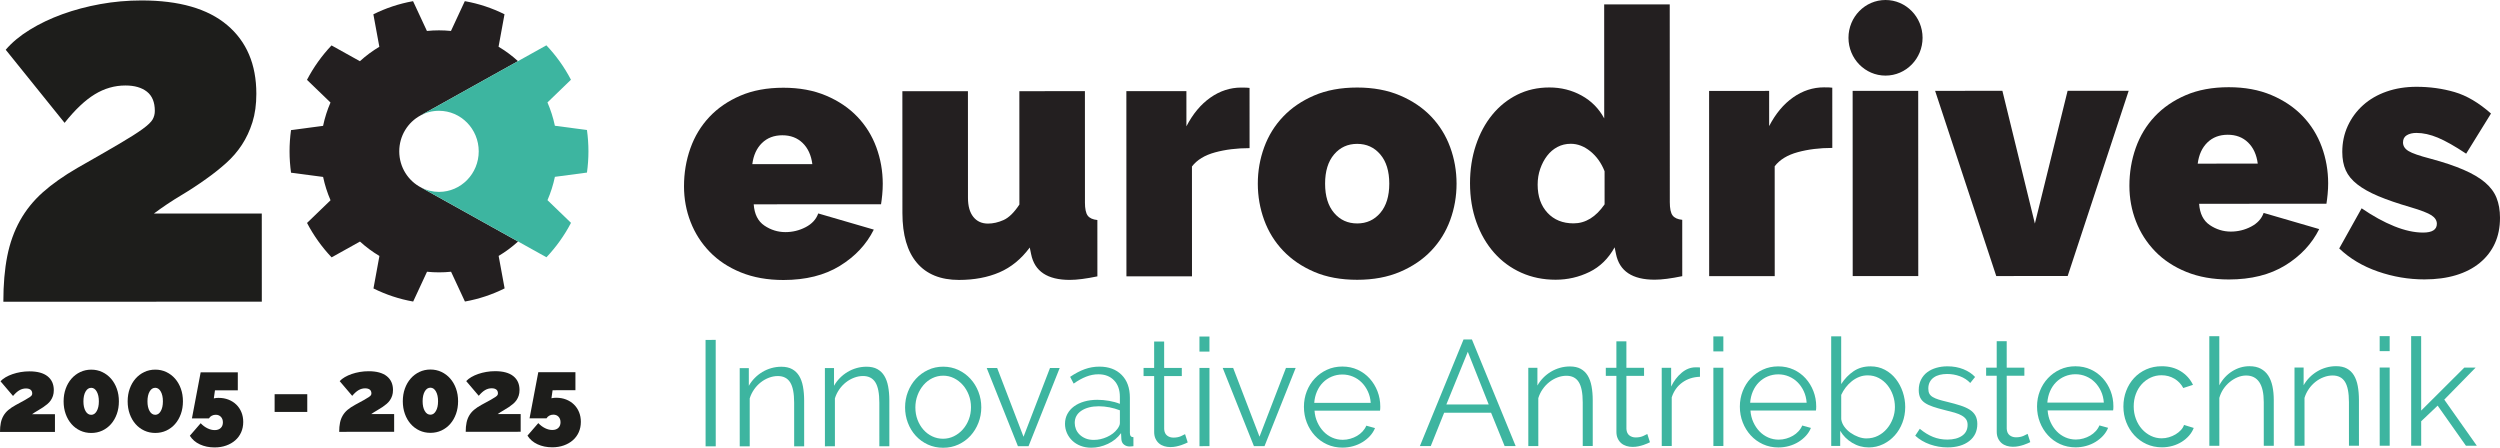 <?xml version="1.0" encoding="UTF-8"?>
<svg xmlns="http://www.w3.org/2000/svg" id="Ebene_1" data-name="Ebene 1" viewBox="0 0 520.235 93.176">
  <defs>
    <style>
      .cls-1 {
        fill: #3db5a0;
      }

      .cls-2 {
        fill: #231f20;
      }

      .cls-3 {
        fill: #1d1d1b;
      }
    </style>
  </defs>
  <g>
    <g>
      <path id="path14" class="cls-2" d="M107.806,50.252l-1.075-.598-2.668-1.483-1.899-1.056h0s-14.506-8.075-14.503-8.077c-2.712-1.384-4.578-4.236-4.58-7.541-.001-3.238,1.786-6.048,4.409-7.464l20.302-11.31c-1.241-1.133-2.597-2.138-4.046-2.998l1.238-6.758c-2.574-1.284-5.348-2.21-8.26-2.727l-2.881,6.201c-.823-.085-1.658-.128-2.502-.128-.844 0-1.679.044-2.502.129l-2.886-6.199c-2.912.519-5.686,1.447-8.259,2.733l1.243,6.757c-1.448.862-2.803,1.867-4.043,3.001l-5.906-3.285c-2.012,2.125-3.737,4.533-5.109,7.165l4.894,4.718c-.668,1.544-1.19,3.168-1.544,4.856l-6.671.886c-.198,1.448-.307,2.926-.306,4.431.001,1.504.111,2.982.31,4.43l6.672.88c.356,1.688.879,3.311,1.548,4.855l-4.891,4.722c1.374,2.63,3.1,5.037,5.114,7.161l5.904-3.289c1.242,1.133,2.597,2.138,4.046,2.998l-1.238,6.758c2.574,1.284,5.348,2.21,8.261,2.728l2.881-6.202c.823.085,1.657.128,2.502.128s1.679-.044,2.502-.129l2.886,6.199c2.912-.52,5.686-1.448,8.258-2.734l-1.243-6.757c1.448-.862,2.803-1.867,4.043-3.001"></path>
      <path id="path16" class="cls-1" d="M87.49,24.034c1.152-.622,2.463-.978,3.857-.979,4.567-.002,8.271,3.775,8.273,8.436.002,4.661-3.7,8.44-8.267,8.441-1.328 0-2.58-.326-3.693-.895-.003.002,26.052,14.499,26.052,14.499,2.012-2.125,3.737-4.533,5.109-7.165l-4.894-4.718c.668-1.544,1.19-3.168,1.545-4.856l6.671-.886c.198-1.448.308-2.926.307-4.43-.001-1.505-.111-2.982-.31-4.43l-6.672-.881c-.356-1.688-.879-3.311-1.548-4.855l4.891-4.722c-1.374-2.631-3.1-5.037-5.114-7.161l-26.206,14.599"></path>
    </g>
    <path class="cls-3" d="M.698,62.792c-.001-3.596.269-6.761.813-9.495.543-2.733,1.427-5.197,2.651-7.392,1.224-2.194,2.805-4.155,4.744-5.882,1.938-1.727,4.336-3.417,7.193-5.074,3.673-2.087,6.582-3.76,8.724-5.02,2.143-1.258,3.758-2.284,4.847-3.077,1.087-.791,1.785-1.457,2.091-1.997.306-.539.459-1.133.458-1.78-.001-1.797-.546-3.129-1.634-3.992-1.089-.862-2.587-1.294-4.491-1.293-2.245.001-4.372.613-6.378,1.837-2.007,1.225-4.099,3.203-6.274,5.937L1.189,10.354c1.291-1.511,2.959-2.896,5-4.156,2.041-1.258,4.302-2.338,6.786-3.239,2.482-.899,5.118-1.602,7.908-2.107C23.671.348,26.529.094,29.455.093c7.823-.003,13.761,1.705,17.811,5.119,4.048,3.416,6.075,8.181,6.078,14.294.001,2.23-.271,4.208-.815,5.935-.544,1.727-1.274,3.291-2.192,4.695-.918,1.403-2.024,2.681-3.316,3.831-1.293,1.152-2.652,2.231-4.081,3.239-1.701,1.224-3.486,2.394-5.357,3.509-1.872,1.117-3.724,2.358-5.56,3.724l22.453-.008.007,18.343-53.784.02Z"></path>
    <g>
      <path class="cls-3" d="M0,89.889c-0-.724.057-1.36.173-1.91.115-.55.304-1.046.564-1.487.26-.441.596-.836,1.009-1.183.412-.348.922-.688,1.529-1.021.782-.42,1.4-.757,1.855-1.01.456-.253.799-.459,1.031-.619.231-.159.38-.293.445-.402.065-.109.098-.228.098-.358-0-.362-.116-.629-.348-.803-.232-.173-.55-.26-.955-.26-.478 0-.93.124-1.357.369-.427.246-.872.645-1.334,1.195l-2.606-3.059c.275-.304.63-.583,1.064-.836.434-.253.915-.471,1.443-.652.528-.181,1.088-.322,1.682-.424.593-.101,1.201-.152,1.823-.152,1.664-.001,2.927.343,3.788,1.03.86.687,1.292,1.645,1.292,2.875 0.0.449-.058.847-.173,1.194-.116.347-.271.662-.466.944-.195.282-.431.54-.706.771-.275.232-.564.449-.868.651-.361.246-.741.482-1.139.706-.398.224-.792.474-1.183.749l4.775-.002.001,3.69L0,89.889Z"></path>
      <path class="cls-3" d="M24.741,83.52c0.0.955-.144,1.834-.433,2.637-.289.804-.691,1.498-1.204,2.084-.514.586-1.121,1.042-1.823,1.368-.702.325-1.465.489-2.29.489s-1.589-.162-2.29-.487c-.702-.326-1.31-.781-1.824-1.367-.514-.586-.916-1.28-1.205-2.084-.29-.803-.435-1.682-.435-2.637-0-.955.144-1.834.433-2.638.289-.803.69-1.498,1.204-2.084.513-.587,1.121-1.046,1.823-1.379.701-.333,1.465-.499,2.29-.5s1.588.166,2.29.498c.702.333,1.31.792,1.824,1.378.513.586.915,1.28,1.205,2.083.289.803.435,1.682.435,2.637ZM20.574,83.522c-0-.839-.149-1.519-.446-2.04-.297-.521-.676-.781-1.14-.781-.492 0-.887.26-1.183.782-.297.521-.445,1.201-.445,2.041 0.0.839.149,1.516.446,2.029.296.514.691.77,1.183.77.463-0.0.842-.257,1.139-.771.297-.513.445-1.19.445-2.029Z"></path>
      <path class="cls-3" d="M38.068,83.515c0.0.955-.144,1.834-.433,2.637-.289.804-.691,1.498-1.204,2.084-.514.586-1.121,1.042-1.823,1.368-.702.325-1.465.489-2.29.489-.825 0-1.589-.162-2.29-.487-.702-.326-1.31-.781-1.824-1.367-.514-.586-.916-1.28-1.205-2.084-.29-.803-.435-1.682-.435-2.637-0-.955.144-1.834.433-2.638.289-.803.69-1.498,1.204-2.084.513-.587,1.121-1.046,1.823-1.379.701-.333,1.465-.499,2.29-.5.825-0,1.588.166,2.29.498.702.333,1.31.792,1.824,1.378.513.586.915,1.28,1.205,2.083.289.803.435,1.682.435,2.637ZM33.901,83.517c-0-.839-.149-1.519-.446-2.04-.297-.521-.676-.781-1.14-.781-.492 0-.887.26-1.183.782-.297.521-.445,1.201-.445,2.041 0.0.839.149,1.516.446,2.029.296.514.691.77,1.183.77.463-0.0.842-.257,1.139-.771.297-.513.445-1.19.445-2.029Z"></path>
      <path class="cls-3" d="M45.492,82.796c.752-0,1.439.123,2.062.368.622.246,1.161.589,1.617,1.031.456.442.811.969,1.065,1.584.253.615.38,1.292.38,2.029 0.0.782-.144,1.498-.433,2.149s-.698,1.208-1.226,1.671-1.157.825-1.888,1.086c-.731.261-1.538.391-2.42.391-1.129 0-2.145-.209-3.049-.628-.905-.419-1.603-1.019-2.095-1.801l2.256-2.605c.42.448.887.799,1.401,1.052.513.253,1.016.38,1.508.379.536-0.0.955-.145,1.259-.435.303-.29.456-.68.455-1.172-0-.478-.138-.861-.413-1.15-.275-.289-.637-.434-1.085-.434-.303 0-.582.069-.835.207-.253.137-.445.322-.575.554l-3.538.001,1.819-9.595,7.728-.003.001,3.755-4.754.002-.238,1.672c.057-.015.137-.029.239-.044.072-.015.173-.029.304-.044.13-.015.282-.022.456-.022Z"></path>
      <path class="cls-3" d="M57.148,85.722l-.001-3.69,6.794-.002.001,3.69-6.794.002Z"></path>
      <path class="cls-3" d="M70.584,89.863c-0-.724.057-1.36.173-1.91.115-.55.304-1.046.564-1.487.26-.441.596-.836,1.009-1.183.412-.348.922-.688,1.529-1.021.782-.42,1.4-.757,1.855-1.01.456-.253.799-.459,1.031-.619.231-.159.38-.293.445-.402.065-.109.098-.228.098-.358-0-.362-.116-.629-.348-.803-.232-.173-.55-.26-.955-.26-.478 0-.93.124-1.357.369-.427.246-.872.645-1.334,1.195l-2.606-3.059c.275-.304.63-.583,1.064-.836.434-.253.915-.471,1.443-.652.528-.181,1.088-.322,1.682-.424.593-.101,1.201-.152,1.823-.152,1.664-.001,2.927.343,3.788,1.03.86.687,1.292,1.645,1.292,2.875 0.0.449-.058.847-.173,1.194-.116.347-.271.662-.466.944s-.431.54-.706.771c-.275.232-.564.449-.868.651-.361.246-.741.482-1.139.706-.398.224-.792.474-1.183.749l4.775-.002.001,3.69-11.438.004Z"></path>
      <path class="cls-3" d="M95.326,83.494c0.0.955-.144,1.834-.433,2.637-.289.804-.691,1.498-1.204,2.084-.514.586-1.121,1.042-1.823,1.368-.702.325-1.465.489-2.29.489s-1.589-.162-2.29-.487c-.702-.326-1.31-.781-1.824-1.367-.514-.586-.916-1.28-1.205-2.084-.29-.803-.435-1.682-.435-2.637-0-.955.144-1.834.433-2.638.289-.803.69-1.498,1.204-2.084.513-.587,1.121-1.046,1.823-1.379.701-.333,1.465-.499,2.29-.5.825-0,1.588.166,2.29.498.702.333,1.31.792,1.824,1.378.513.586.915,1.28,1.205,2.083.289.803.435,1.682.435,2.637ZM91.158,83.496c-0-.839-.149-1.519-.446-2.04s-.676-.781-1.14-.781c-.492 0-.887.26-1.183.782-.297.521-.445,1.201-.445,2.041 0.0.839.149,1.516.446,2.029.296.514.691.77,1.183.77.463-0.0.842-.257,1.139-.771.297-.513.445-1.19.445-2.029Z"></path>
      <path class="cls-3" d="M96.913,89.853c-0-.724.057-1.36.173-1.91.115-.55.304-1.046.564-1.487.26-.441.596-.836,1.009-1.183.412-.348.922-.688,1.529-1.021.782-.42,1.4-.757,1.855-1.01.456-.253.799-.459,1.031-.619.231-.159.38-.293.445-.402.065-.109.098-.228.098-.358-0-.362-.116-.629-.348-.803-.232-.173-.55-.26-.955-.26-.478 0-.93.124-1.357.369-.427.246-.872.645-1.334,1.195l-2.606-3.059c.275-.304.63-.583,1.064-.836s.915-.471,1.443-.652c.528-.181,1.088-.322,1.682-.424.593-.101,1.201-.152,1.823-.152,1.664-.001,2.927.343,3.788,1.03.86.687,1.292,1.645,1.292,2.875 0.0.449-.058.847-.173,1.194-.116.347-.271.662-.466.944-.195.282-.431.54-.706.771-.275.232-.564.449-.868.651-.361.246-.741.482-1.139.706-.398.224-.792.474-1.183.749l4.775-.002.001,3.69-11.438.004Z"></path>
      <path class="cls-3" d="M115.75,82.771c.752-0,1.439.123,2.062.368.622.246,1.161.589,1.617,1.031.456.442.811.969,1.065,1.584.253.615.38,1.292.38,2.029 0.0.782-.144,1.498-.433,2.149-.289.651-.698,1.208-1.226,1.671-.528.463-1.157.825-1.888,1.086-.731.261-1.538.391-2.42.391-1.129 0-2.145-.209-3.049-.628-.905-.419-1.603-1.019-2.095-1.801l2.256-2.605c.42.448.887.799,1.401,1.052.513.253,1.016.38,1.508.379.536-0.0.955-.145,1.259-.435.303-.29.456-.68.455-1.172-0-.478-.138-.861-.413-1.15-.275-.289-.637-.434-1.085-.434-.303 0-.582.069-.835.207-.253.137-.445.322-.575.554l-3.538.001,1.819-9.595,7.728-.003.001,3.755-4.754.002-.238,1.672c.057-.015.137-.029.239-.044.072-.015.173-.029.304-.044.13-.015.282-.022.456-.022Z"></path>
    </g>
  </g>
  <g id="g10">
    <g id="g12">
      <path id="path18" class="cls-1" d="M146.83,92.882l-.008-22.151,2.113-.001.008,22.151-2.113.001"></path>
      <path id="path20" class="cls-1" d="M167.342,92.874l-2.081.001-.003-9.092c-.001-1.937-.277-3.343-.829-4.218-.551-.874-1.408-1.312-2.572-1.311-.612 0-1.225.115-1.837.345-.612.229-1.183.551-1.714.968-.53.417-.994.911-1.392,1.485-.398.573-.699,1.192-.903,1.859l.004,9.967-2.081.001-.006-16.278,1.898-.001.001,3.686c.325-.583.729-1.119,1.209-1.609.478-.489,1.014-.911,1.606-1.266.592-.355,1.22-.626,1.883-.813.662-.188,1.351-.282,2.066-.283.897-0,1.648.167,2.25.499.601.333,1.087.801,1.455,1.406.368.604.634,1.343.797,2.217.163.876.245,1.844.246,2.906l.003,9.529"></path>
      <path id="path22" class="cls-1" d="M185.069,92.868l-2.082.001-.003-9.092c-.001-1.937-.276-3.343-.828-4.218-.551-.874-1.408-1.312-2.572-1.311-.612 0-1.224.115-1.836.345-.612.229-1.184.551-1.715.968-.53.417-.994.911-1.392,1.485-.398.573-.699,1.192-.902,1.859l.004,9.967-2.081.001-.006-16.278,1.898-.001.001,3.686c.325-.583.729-1.119,1.208-1.609.479-.489,1.014-.911,1.607-1.266.591-.355,1.219-.626,1.882-.813.663-.188,1.352-.282,2.067-.283.897-0,1.648.167,2.25.499.602.333,1.087.801,1.455,1.406.368.604.634,1.343.797,2.217.164.876.246,1.844.246,2.906l.003,9.529"></path>
      <path id="path24" class="cls-1" d="M190.485,84.805c0.0.917.149,1.765.445,2.546.296.781.704,1.467,1.225,2.061.521.593,1.133,1.057,1.838,1.389.705.333,1.455.5,2.25.499.796-0,1.546-.173,2.25-.516.705-.344,1.322-.813,1.852-1.407.531-.594.949-1.286,1.255-2.078.306-.792.458-1.645.458-2.563-0-.895-.153-1.744-.46-2.546-.307-.801-.725-1.499-1.256-2.092-.531-.594-1.143-1.062-1.838-1.406-.694-.343-1.439-.515-2.235-.514-.796 0-1.546.173-2.25.516-.704.344-1.317.819-1.837,1.422-.52.605-.934,1.308-1.239,2.11-.306.802-.459,1.661-.459,2.578l0.0 0ZM196.274,93.176c-1.163 0-2.23-.223-3.2-.671-.97-.447-1.807-1.056-2.511-1.826-.704-.771-1.251-1.666-1.639-2.687-.388-1.02-.582-2.092-.582-3.217-0-1.145.197-2.23.596-3.25.397-1.021.948-1.917,1.652-2.688.704-.77,1.54-1.385,2.51-1.844.969-.458,2.025-.689,3.168-.689,1.143-0,2.199.229,3.169.687.969.458,1.806,1.072,2.511,1.842.704.771,1.256,1.666,1.654,2.687.399,1.02.598,2.104.598,3.249 0,1.124-.198,2.197-.596,3.217-.398,1.021-.948,1.917-1.652,2.688-.704.771-1.541,1.38-2.51,1.828-.969.449-2.025.673-3.168.673"></path>
      <path id="path26" class="cls-1" d="M211.827,92.858l-6.496-16.275,2.174-.001,5.485,14.307,5.506-14.311,2.02-.001-6.485,16.28-2.204.001"></path>
      <path id="path28" class="cls-1" d="M227.624,91.541c.919-0,1.832-.205,2.74-.611.908-.407,1.627-.963,2.158-1.672.142-.187.265-.391.368-.61.102-.217.153-.421.153-.609l-.001-2.656c-.694-.27-1.419-.478-2.174-.623-.756-.145-1.49-.218-2.204-.218-1.491.001-2.7.309-3.628.923-.928.614-1.392,1.464-1.392,2.546 0.0.437.082.864.245,1.281.164.416.414.791.751,1.124.336.334.75.605,1.24.812.49.209,1.071.314,1.745.313ZM227.104,93.165c-.817 0-1.562-.13-2.235-.389-.674-.26-1.251-.619-1.73-1.077-.48-.458-.853-.989-1.119-1.594-.265-.604-.399-1.238-.399-1.905-0-.75.163-1.433.49-2.047.325-.613.785-1.14,1.377-1.578.591-.437,1.301-.776,2.127-1.017.826-.238,1.74-.36,2.74-.36.795-0,1.612.073,2.449.219.837.145,1.582.354,2.235.623l-.001-1.468c-.001-1.437-.405-2.577-1.211-3.42-.807-.844-1.894-1.265-3.261-1.265-.858 0-1.71.168-2.556.501-.848.334-1.709.814-2.587,1.439l-.735-1.406c1.041-.708,2.051-1.24,3.03-1.595.98-.354,2-.532,3.061-.532,1.939-.001,3.48.572,4.624,1.717,1.143,1.145,1.715,2.727,1.716,4.748l.003,7.342c0.0.584.246.875.735.875l.001,1.874c-.163.021-.317.036-.459.047-.143.01-.265.015-.367.015-.408 0-.78-.124-1.118-.374-.337-.251-.526-.625-.567-1.124l-.062-1.282c-.693.959-1.606,1.704-2.739,2.235-1.133.532-2.28.798-3.444.798"></path>
      <path id="path30" class="cls-1" d="M247.157,92.064c-.122.062-.301.146-.536.25-.235.105-.505.209-.81.313-.306.105-.654.198-1.041.281-.389.083-.796.125-1.225.125-.45 0-.878-.061-1.286-.187-.409-.125-.766-.317-1.072-.577-.306-.261-.551-.589-.735-.985-.184-.396-.276-.853-.276-1.374l-.004-11.654-2.204.001-.001-1.687,2.204-.001-.002-5.499,2.082-.001.002,5.499,3.673-.001.001,1.687-3.673.001.004,11.059c.041.604.245,1.046.613,1.328.367.281.806.421,1.316.421.592-0,1.112-.098,1.561-.297.448-.198.735-.339.857-.421l.552,1.717"></path>
      <path id="path32" class="cls-1" d="M249.606,92.845l-.006-16.278,2.082-.001.006,16.278-2.082.001ZM249.599,73.162l-.001-3.125,2.082-.001.001,3.125-2.082.001"></path>
      <path id="path34" class="cls-1" d="M260.934,92.84l-6.496-16.275,2.174-.001,5.485,14.307,5.506-14.311,2.02-.001-6.485,16.28-2.204.001"></path>
      <path id="path36" class="cls-1" d="M285.239,83.834c-.061-.875-.26-1.672-.597-2.389-.337-.72-.767-1.338-1.287-1.859-.52-.521-1.128-.926-1.822-1.218-.694-.29-1.429-.437-2.204-.436-.776 0-1.511.147-2.204.438-.694.292-1.301.699-1.821,1.22-.521.521-.938,1.146-1.254,1.874-.317.73-.505,1.521-.566,2.375l11.756-.004ZM279.364,93.146c-1.163 0-2.234-.223-3.215-.671-.98-.447-1.827-1.062-2.542-1.842-.715-.782-1.271-1.682-1.669-2.703-.399-1.019-.598-2.113-.598-3.28-0-1.145.198-2.223.596-3.234.398-1.011.952-1.895,1.667-2.656.714-.761,1.556-1.365,2.525-1.813.969-.448,2.036-.673,3.199-.673,1.163-0,2.23.224,3.2.671.969.448,1.802,1.056,2.496,1.827.693.771,1.235,1.656,1.623,2.655.388,1.001.583,2.063.583,3.187 0.0.166-.005.333-.015.5-.01.167-.026.28-.046.343l-13.624.005c.062.875.261,1.682.598,2.421.337.739.766,1.38,1.287,1.921.521.541,1.122.964,1.807,1.264.683.302,1.413.454,2.189.453.53-0,1.05-.075,1.561-.221.51-.145.98-.343,1.408-.595.428-.249.811-.557,1.148-.922.336-.364.597-.765.78-1.203l1.807.5c-.245.604-.592,1.151-1.041,1.641-.449.489-.969.916-1.561,1.281-.592.365-1.244.647-1.959.845-.714.198-1.449.297-2.205.297"></path>
      <path id="path38" class="cls-1" d="M305.441,73.204l-4.466,10.967,8.817-.003-4.352-10.964ZM295.468,92.828l9.085-22.186,1.745-.001,9.101,22.179-2.296.001-2.82-6.935-9.766.004-2.784,6.937-2.265.001"></path>
      <path id="path40" class="cls-1" d="M331.441,92.815l-2.082.001-.003-9.092c-.001-1.937-.277-3.343-.828-4.218-.551-.874-1.409-1.312-2.572-1.311-.612 0-1.225.115-1.837.345-.612.229-1.183.551-1.714.968-.53.417-.994.911-1.392,1.485-.398.573-.699,1.192-.902,1.859l.004,9.967-2.081.001-.006-16.278,1.898-.001.001,3.686c.325-.583.729-1.119,1.209-1.609.479-.489,1.014-.911,1.606-1.266.592-.355,1.22-.626,1.883-.813.663-.188,1.352-.282,2.066-.283.897-0,1.648.167,2.25.499.602.333,1.087.801,1.454,1.406.368.604.634,1.343.797,2.217.164.876.246,1.844.246,2.906l.003,9.529"></path>
      <path id="path42" class="cls-1" d="M343.349,92.029c-.122.062-.301.146-.535.25-.235.105-.505.209-.811.313-.306.105-.654.198-1.041.281-.388.083-.796.125-1.225.125-.45 0-.878-.061-1.286-.187-.409-.125-.765-.317-1.072-.577-.306-.261-.551-.589-.735-.985-.183-.396-.276-.853-.276-1.374l-.004-11.654-2.204.001-.001-1.687,2.204-.001-.002-5.499,2.082-.001.002,5.499,3.674-.001.001,1.687-3.674.001.004,11.059c.041.604.246,1.046.613,1.328.368.281.806.421,1.316.421.592-0,1.112-.098,1.561-.297.449-.198.735-.339.857-.421l.551,1.717"></path>
      <path id="path44" class="cls-1" d="M353.754,78.404c-1.409.042-2.633.438-3.674,1.189-1.041.75-1.775,1.781-2.204,3.093l.004,10.124-2.081.001-.006-16.278,1.96-.001.001,3.905c.551-1.145,1.274-2.099,2.173-2.859.897-.761,1.867-1.141,2.908-1.141l.521-0c.163-0.0.295.01.398.031l.001,1.937"></path>
      <path id="path46" class="cls-1" d="M356.546,92.806l-.006-16.278,2.081-.001.006,16.278-2.081.001ZM356.538,73.123l-.001-3.125,2.081-.001.001,3.125-2.081.001"></path>
      <path id="path48" class="cls-1" d="M375.952,83.801c-.061-.875-.26-1.672-.597-2.389-.337-.72-.767-1.338-1.287-1.859-.52-.521-1.129-.926-1.822-1.218-.694-.29-1.429-.437-2.204-.436-.776 0-1.511.147-2.204.438-.694.292-1.302.699-1.821,1.22-.521.521-.939,1.146-1.254,1.874-.317.73-.505,1.521-.566,2.375l11.756-.004ZM370.077,93.113c-1.163 0-2.234-.223-3.215-.671-.98-.447-1.827-1.062-2.542-1.842-.715-.782-1.271-1.682-1.669-2.703-.399-1.019-.598-2.113-.598-3.28-0-1.145.198-2.223.596-3.234.398-1.011.952-1.895,1.667-2.656.714-.761,1.555-1.365,2.525-1.813.969-.448,2.036-.673,3.199-.673,1.163-0,2.23.224,3.2.671.969.448,1.802,1.056,2.496,1.827.693.771,1.235,1.656,1.623,2.655.388,1.001.583,2.063.583,3.187 0.0.166-.005.333-.015.5-.011.167-.026.28-.046.343l-13.624.005c.062.875.261,1.682.598,2.421.337.739.766,1.38,1.287,1.921.521.541,1.122.964,1.806,1.264.683.302,1.414.454,2.19.453.53-0,1.05-.075,1.561-.221.51-.145.979-.343,1.408-.595.428-.249.811-.557,1.147-.922.337-.364.597-.765.781-1.203l1.806.5c-.244.604-.591,1.151-1.04,1.641-.449.489-.969.916-1.561,1.281-.592.365-1.245.647-1.959.845-.715.198-1.449.297-2.205.297"></path>
      <path id="path50" class="cls-1" d="M388.384,91.232c.877-0,1.678-.183,2.404-.547.724-.365,1.347-.854,1.867-1.47.521-.613.928-1.312,1.224-2.094.295-.78.444-1.588.443-2.421-0-.854-.139-1.677-.415-2.468-.276-.792-.664-1.494-1.164-2.11-.5-.613-1.098-1.103-1.791-1.468-.695-.364-1.46-.546-2.297-.545-.633 0-1.224.11-1.776.329-.551.218-1.061.515-1.53.891-.47.375-.893.808-1.27,1.297-.377.49-.688,1.006-.933,1.547l.002,5.062c.081.562.302,1.088.659,1.577.358.49.791.911,1.302,1.265.511.355,1.051.636,1.623.844.571.208,1.122.312,1.653.311l0-0ZM388.875,93.106c-1.245 0-2.399-.321-3.46-.967-1.062-.644-1.889-1.478-2.481-2.498l.001,3.156-1.867.001-.008-22.808,2.081-.001.004,9.936c.714-1.104,1.571-1.996,2.571-2.672 1-.677,2.173-1.017,3.521-1.017,1.102-0,2.102.24,3.001.718.898.479,1.658,1.12,2.281,1.921.623.802,1.103,1.708,1.44,2.718.338,1.01.506,2.046.506,3.108 0,1.146-.193,2.228-.58,3.249-.387,1.021-.923,1.912-1.607,2.672-.683.761-1.489,1.364-2.418,1.812-.929.449-1.924.673-2.984.673"></path>
      <path id="path52" class="cls-1" d="M405.255,93.1c-1.245 0-2.46-.207-3.644-.623-1.183-.417-2.204-1.02-3.062-1.812l.949-1.437c.898.75,1.811,1.311,2.74,1.686.929.374,1.925.562,2.986.562,1.285-0,2.311-.268,3.077-.798.765-.532,1.148-1.286,1.147-2.266-0-.458-.103-.838-.307-1.14-.204-.302-.505-.567-.903-.797-.398-.229-.899-.431-1.5-.609-.603-.177-1.301-.359-2.098-.546-.919-.229-1.715-.457-2.388-.686-.674-.228-1.23-.488-1.669-.781-.44-.292-.766-.65-.981-1.077-.214-.428-.322-.963-.322-1.608-0-.814.158-1.531.475-2.156.315-.625.744-1.141,1.285-1.548.541-.406,1.173-.713,1.898-.922.725-.208,1.495-.313,2.311-.314,1.225-0,2.337.203,3.337.608.999.407,1.806.943,2.419,1.609l-1.009,1.25c-.593-.625-1.313-1.093-2.159-1.405-.847-.312-1.73-.468-2.649-.468-.551 0-1.061.059-1.53.173-.47.115-.883.297-1.24.547-.357.249-.638.567-.841.952-.204.385-.305.84-.305,1.36 0.0.437.071.791.215,1.062.143.271.378.505.704.703.327.197.74.375,1.24.531.5.155,1.107.317,1.822.483,1.02.249,1.918.499,2.694.749.776.249,1.424.54,1.945.873.521.334.914.74,1.179,1.219.265.479.399,1.062.399,1.749.001,1.5-.56,2.688-1.683,3.563-1.122.875-2.633,1.313-4.53,1.314"></path>
      <path id="path54" class="cls-1" d="M422.491,92.001c-.123.062-.302.146-.536.25-.235.105-.506.209-.811.313-.307.105-.654.198-1.041.281-.389.083-.796.125-1.225.125-.449 0-.878-.061-1.286-.187-.409-.125-.765-.317-1.071-.577-.307-.261-.552-.589-.735-.985-.184-.396-.277-.853-.277-1.374l-.004-11.654-2.204.001-.001-1.687,2.204-.001-.002-5.499,2.082-.001.002,5.499,3.673-.001.001,1.687-3.673.001.004,11.059c.041.604.245,1.046.613,1.328.367.281.806.421,1.316.421.592-0,1.112-.098,1.561-.297.448-.198.735-.339.857-.421l.552,1.717"></path>
      <path id="path56" class="cls-1" d="M437.795,83.778c-.061-.875-.26-1.672-.597-2.389-.338-.72-.767-1.338-1.287-1.859-.521-.521-1.129-.926-1.822-1.218-.694-.29-1.429-.437-2.205-.436-.776 0-1.51.147-2.204.438-.693.292-1.301.699-1.821,1.22-.521.521-.939,1.146-1.255,1.874-.316.73-.504,1.521-.565,2.375l11.756-.004ZM431.921,93.09c-1.163 0-2.235-.223-3.215-.671-.98-.447-1.827-1.062-2.542-1.842-.715-.782-1.271-1.682-1.669-2.703-.399-1.019-.598-2.113-.598-3.28-0-1.145.197-2.223.596-3.234.397-1.011.952-1.895,1.667-2.656.714-.761,1.555-1.365,2.525-1.813.969-.448,2.035-.673,3.198-.673,1.164-0,2.23.224,3.2.671.969.448,1.801,1.056,2.495,1.827.694.771,1.236,1.656,1.624,2.655.387,1.001.582,2.063.582,3.187 0.0.166-.005.333-.015.5-.01.167-.026.28-.045.343l-13.624.005c.062.875.26,1.682.598,2.421.337.739.766,1.38,1.286,1.921.521.541,1.123.964,1.807,1.264.683.302,1.414.454,2.189.453.53-0,1.051-.075,1.561-.221.51-.145.98-.343,1.409-.595.428-.249.811-.557,1.147-.922.337-.364.597-.765.78-1.203l1.807.5c-.245.604-.591,1.151-1.04,1.641-.449.489-.97.916-1.561,1.281-.592.365-1.245.647-1.959.845-.714.198-1.449.297-2.204.297"></path>
      <path id="path58" class="cls-1" d="M441.867,84.589c-0-1.145.193-2.229.581-3.25.387-1.019.933-1.911,1.637-2.672.704-.761,1.546-1.359,2.525-1.797.979-.438,2.061-.658,3.245-.658,1.511-.001,2.827.349,3.951,1.046,1.122.698,1.97,1.639,2.542,2.827l-2.021.657c-.449-.833-1.072-1.483-1.868-1.952-.796-.469-1.684-.702-2.664-.702-.817 0-1.577.167-2.281.501-.704.334-1.316.786-1.837,1.359-.52.574-.928,1.255-1.223,2.047-.296.792-.444,1.656-.443,2.594 0.0.917.154,1.781.46,2.593.306.811.724,1.514,1.256,2.108.531.593,1.149,1.062,1.853,1.406.705.343,1.454.515,2.25.514.51-0,1.015-.072,1.515-.22.5-.146.965-.349,1.392-.61.429-.26.796-.557,1.103-.891.306-.333.521-.688.642-1.063l2.021.624c-.225.585-.551,1.121-.98,1.61-.428.489-.933.916-1.515,1.281-.581.365-1.224.647-1.928.845-.705.198-1.434.297-2.189.297-1.163 0-2.235-.223-3.215-.671-.98-.447-1.827-1.062-2.542-1.842-.715-.782-1.271-1.682-1.67-2.703-.399-1.019-.598-2.113-.598-3.28"></path>
      <path id="path60" class="cls-1" d="M473.16,92.763l-2.082.001-.003-9.092c-.001-1.854-.313-3.238-.936-4.155-.623-.917-1.537-1.375-2.741-1.374-.592 0-1.178.121-1.76.36-.581.241-1.127.569-1.637.986-.51.417-.954.906-1.332,1.469-.378.562-.658,1.176-.841,1.843l.004,9.967-2.081.001-.008-22.808,2.081-.001.004,10.216c.653-1.228,1.54-2.197,2.663-2.906,1.122-.709,2.326-1.064,3.612-1.064.918-0,1.699.171,2.342.515.643.343,1.164.822,1.562,1.437.398.615.689,1.354.874,2.218.184.865.276,1.817.277,2.859l.003,9.529"></path>
      <path id="path62" class="cls-1" d="M490.886,92.757l-2.082.001-.003-9.092c-.001-1.937-.276-3.343-.828-4.218-.551-.874-1.408-1.312-2.572-1.311-.612 0-1.225.115-1.837.345-.612.229-1.184.551-1.715.968-.53.417-.994.911-1.392,1.485-.397.573-.699,1.192-.902,1.859l.004,9.967-2.081.001-.006-16.278,1.898-.001.001,3.686c.325-.583.729-1.119,1.208-1.609.479-.489,1.015-.911,1.607-1.266.592-.355,1.219-.626,1.882-.813.663-.188,1.352-.282,2.067-.283.897-0,1.648.167,2.25.499.601.333,1.087.801,1.454,1.406.367.604.633,1.343.797,2.217.163.876.245,1.844.246,2.906l.003,9.529"></path>
      <path id="path64" class="cls-1" d="M495.203,92.755l-.006-16.278,2.081-.001.006,16.278-2.081.001ZM495.196,73.073l-.001-3.125,2.081-.001.001,3.125-2.081.001"></path>
      <path id="path66" class="cls-1" d="M513.143,92.749l-5.882-8.34-3.427,3.251.002,5.092-2.082.001-.008-22.808,2.082-.001.006,15.497,8.967-8.939,2.358-.001-6.519,6.657,6.769,9.59-2.265.001"></path>
      <path id="path68" class="cls-2" d="M156.551,34.161c.238-1.855.908-3.322,2.009-4.397,1.1-1.075,2.512-1.613,4.236-1.614,1.723-.001,3.135.537,4.237,1.611,1.102,1.075,1.772,2.54,2.012,4.396l-12.494.005ZM178.412,24.297c-1.748-1.831-3.914-3.296-6.5-4.393-2.585-1.099-5.554-1.648-8.904-1.647-3.399.001-6.38.553-8.939,1.653-2.56,1.099-4.715,2.578-6.461,4.434-1.746,1.858-3.062,4.032-3.946,6.523-.885,2.492-1.326,5.13-1.325,7.915.001,2.589.456,5.056,1.367,7.4.909,2.345,2.238,4.422,3.988,6.227,1.748,1.808,3.914,3.235,6.499,4.285,2.585,1.048,5.53,1.572,8.833,1.571,4.642-.002,8.556-.979,11.738-2.935,3.182-1.954,5.539-4.472,7.071-7.55l-11.562-3.366c-.43,1.221-1.304,2.174-2.62,2.858-1.317.685-2.717,1.027-4.2,1.028-1.58.001-3.04-.45-4.381-1.354-1.34-.902-2.083-2.381-2.227-4.432l26.495-.01c.095-.586.18-1.257.251-2.015.071-.756.107-1.502.107-2.235-.001-2.637-.445-5.165-1.331-7.583-.887-2.417-2.204-4.542-3.952-6.374"></path>
      <path id="path70" class="cls-2" d="M225.772,42.122l-.008-23.154-13.643.005.009,23.595c-1.101,1.661-2.201,2.738-3.302,3.225-1.101.489-2.178.733-3.23.734-1.293 0-2.311-.463-3.053-1.391-.743-.927-1.114-2.247-1.115-3.956l-.008-22.203-13.643.005.009,25.353c.002,4.543,1.009,7.999,3.02,10.367,2.011,2.369,4.931,3.551,8.761,3.55,3.16-.001,5.959-.528,8.4-1.577,2.441-1.051,4.547-2.774,6.317-5.169l.288,1.393c.72,3.565,3.4,5.347,8.044,5.345,1.483-.001,3.398-.246,5.744-.734l-.004-11.724c-.958-.097-1.629-.402-2.011-.915-.384-.513-.575-1.428-.576-2.749"></path>
      <path id="path72" class="cls-2" d="M251.874,20.314c-1.987,1.393-3.65,3.385-4.988,5.973l-.003-7.327-12.494.005.014,38.543,13.643-.005-.008-22.862c1.051-1.368,2.656-2.347,4.809-2.933,2.154-.587,4.546-.882,7.181-.883l-.005-12.53c-.24-.047-.815-.073-1.724-.073-2.297.001-4.441.698-6.425,2.091"></path>
      <path id="path74" class="cls-2" d="M287.235,44.299c-1.245,1.466-2.847,2.199-4.81,2.199-1.964.001-3.567-.731-4.811-2.196-1.246-1.465-1.869-3.492-1.869-6.082-.001-2.589.62-4.615,1.865-6.082,1.243-1.466,2.846-2.2,4.81-2.2,1.963-.001,3.566.731,4.812,2.197,1.245,1.465,1.868,3.492,1.869,6.08.001,2.59-.62,4.617-1.864,6.083ZM297.819,24.254c-1.749-1.831-3.915-3.296-6.5-4.393-2.586-1.099-5.555-1.648-8.905-1.647-3.399.001-6.379.553-8.938,1.653-2.561,1.099-4.715,2.566-6.461,4.398-1.747,1.833-3.063,3.959-3.947,6.376-.885,2.419-1.326,4.947-1.325,7.584.001,2.639.444,5.166,1.331,7.584.886,2.418,2.203,4.542,3.952,6.374,1.748,1.831,3.902,3.296,6.464,4.394,2.56,1.098,5.54,1.646,8.94,1.645,3.35-.001,6.318-.552,8.903-1.652,2.584-1.1,4.749-2.567,6.497-4.399,1.746-1.833,3.061-3.958,3.946-6.376.885-2.419,1.326-4.946,1.325-7.585-.001-2.637-.445-5.165-1.331-7.583-.887-2.417-2.204-4.542-3.951-6.374"></path>
      <path id="path76" class="cls-2" d="M333.907,42.523c-1.819,2.639-3.973,3.958-6.461,3.959-2.25.001-4.057-.731-5.422-2.196-1.365-1.465-2.048-3.418-2.049-5.861-0-1.173.178-2.272.538-3.298.358-1.027.835-1.93,1.435-2.712.598-.781,1.316-1.392,2.153-1.833.837-.44,1.76-.66,2.764-.66,1.436-.001,2.801.525,4.093,1.574,1.293,1.051,2.273,2.43,2.945,4.14l.003,6.888ZM347.477,42.078l-.015-41.163-13.643.005.009,23.724c-1.103-2.051-2.67-3.637-4.705-4.761-2.036-1.123-4.273-1.684-6.714-1.683-2.441.001-4.667.503-6.677,1.505-2.01,1.002-3.746,2.395-5.205,4.178-1.461,1.784-2.595,3.898-3.408,6.34-.814,2.443-1.219,5.081-1.218,7.915.001,2.93.444,5.63,1.331,8.097.886,2.466,2.121,4.591,3.701,6.372,1.58,1.785,3.459,3.163,5.638,4.139,2.178.975,4.56,1.463,7.145,1.462,2.488-.001,4.835-.539,7.036-1.614,2.201-1.075,3.949-2.786,5.24-5.131l.288,1.393c.719,3.565,3.4,5.347,8.044,5.345,1.483-.001,3.398-.246,5.744-.734l-.004-11.724c-.958-.097-1.628-.402-2.01-.915-.384-.513-.575-1.428-.576-2.749"></path>
      <path id="path78" class="cls-2" d="M373.138,20.27c-1.986,1.393-3.65,3.385-4.988,5.973l-.003-7.327-12.494.005.014,38.543,13.643-.005-.008-22.862c1.051-1.368,2.656-2.347,4.81-2.933,2.154-.587,4.546-.882,7.18-.883l-.005-12.53c-.24-.047-.815-.073-1.723-.073-2.298.001-4.441.698-6.426,2.091"></path>
      <path id="path80" class="cls-2" d="M385.537,57.453l13.643-.005-.014-38.543-13.643.005.014,38.543"></path>
      <path id="path82" class="cls-2" d="M423.445,46.522l-6.759-27.623-14.002.005,12.723,38.538,14.863-.005,12.695-38.548-12.709.005-6.812,27.628"></path>
      <path id="path84" class="cls-2" d="M457.331,34.052c.238-1.855.907-3.322,2.009-4.397,1.1-1.075,2.512-1.613,4.236-1.614s3.135.537,4.237,1.611c1.102,1.075,1.772,2.54,2.013,4.396l-12.494.005ZM479.192,24.188c-1.749-1.831-3.914-3.296-6.5-4.393-2.585-1.099-5.554-1.648-8.904-1.647-3.399.001-6.38.553-8.939,1.653-2.561,1.099-4.715,2.578-6.461,4.434-1.747,1.858-3.062,4.032-3.946,6.523-.885,2.492-1.327,5.13-1.326,7.915.001,2.589.457,5.056,1.368,7.4.909,2.345,2.238,4.422,3.988,6.227,1.747,1.808,3.914,3.235,6.499,4.285,2.586,1.048,5.53,1.572,8.833,1.571,4.642-.002,8.556-.979,11.738-2.935,3.182-1.954,5.538-4.472,7.071-7.55l-11.562-3.366c-.43,1.221-1.304,2.174-2.62,2.858-1.317.685-2.717,1.027-4.2,1.028-1.58.001-3.04-.45-4.381-1.354-1.341-.902-2.083-2.381-2.227-4.432l26.495-.01c.095-.586.179-1.257.251-2.015.071-.756.107-1.502.107-2.235-.001-2.637-.445-5.165-1.331-7.583-.888-2.417-2.204-4.542-3.952-6.374"></path>
      <path id="path86" class="cls-2" d="M519.515,41.174c-.479-1.196-1.282-2.271-2.406-3.223-1.126-.952-2.622-1.831-4.49-2.637-1.867-.804-4.165-1.574-6.893-2.305-2.25-.585-3.76-1.109-4.524-1.574-.767-.463-1.149-1.062-1.15-1.794-0-.684.262-1.184.789-1.502.525-.318,1.196-.477,2.01-.478,1.388-.001,2.873.329,4.452.987,1.58.66,3.542,1.77,5.89,3.333l5.167-8.356c-2.539-2.245-5.065-3.735-7.578-4.467-2.513-.732-5.158-1.097-7.935-1.096-2.25.001-4.32.331-6.211.991-1.891.66-3.517,1.601-4.881,2.823-1.364,1.222-2.429,2.664-3.194,4.323-.765,1.662-1.147,3.471-1.146,5.424.001,1.465.239,2.736.719,3.809.479,1.076,1.28,2.052,2.406,2.931,1.125.879,2.586,1.698,4.381,2.453,1.796.757,4.033,1.527,6.714,2.306,2.155.635,3.603,1.196,4.345,1.683.742.489,1.114,1.075,1.115,1.759 0,1.222-.959,1.833-2.872,1.833-1.82.001-3.818-.439-5.996-1.317-2.179-.879-4.442-2.123-6.787-3.734l-4.664,8.355c2.202,2.1,4.883,3.699,8.043,4.796,3.16,1.098,6.392,1.646,9.695,1.645,2.441-.001,4.631-.295,6.569-.881,1.939-.587,3.59-1.443,4.954-2.567,1.364-1.123,2.405-2.466,3.122-4.03.718-1.563,1.076-3.346,1.075-5.35-.001-1.563-.242-2.942-.72-4.14"></path>
      <path id="path88" class="cls-2" d="M392.363 0c-4.258.002-7.707,3.525-7.706,7.869.002,4.345,3.454,7.866,7.712,7.864,4.258-.002,7.708-3.525,7.707-7.87C400.074,3.519,396.621-.002,392.363 0"></path>
    </g>
  </g>
</svg>
